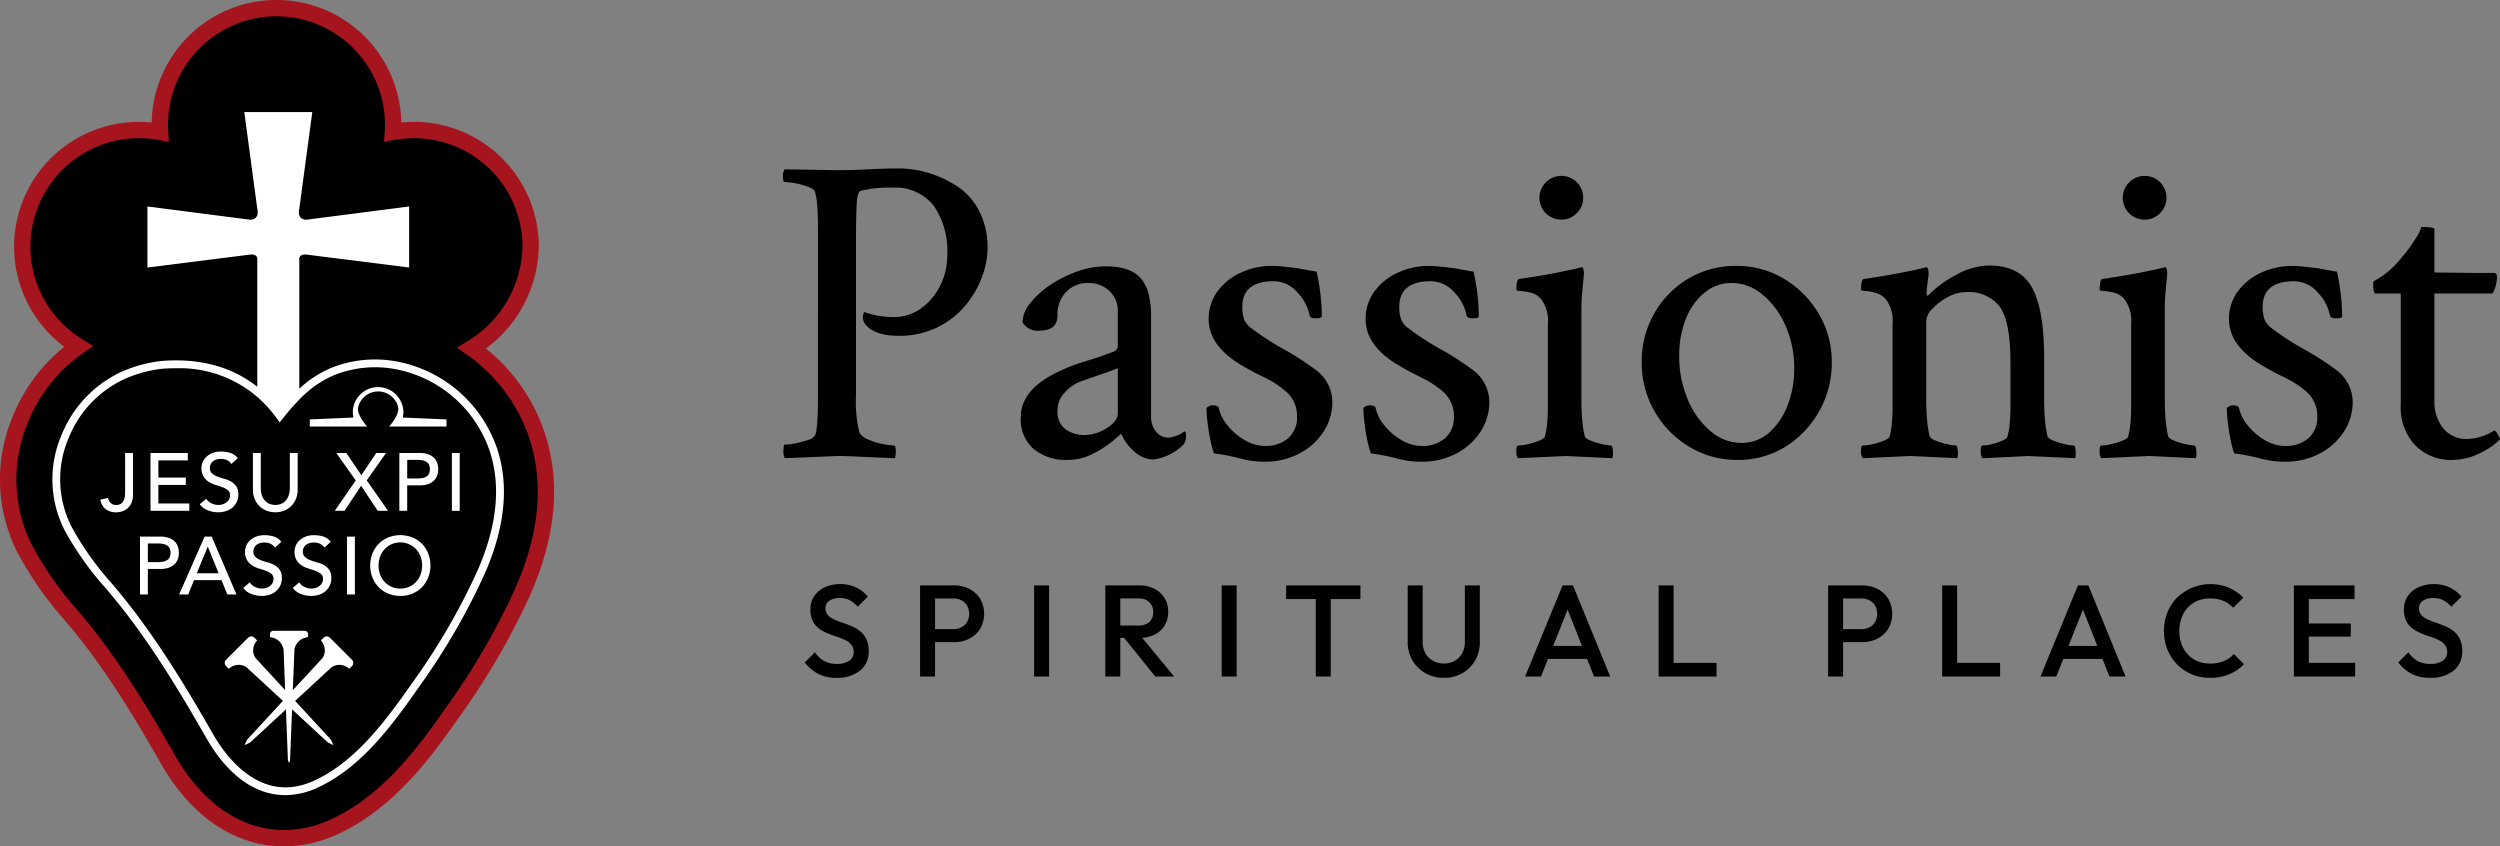 <svg xmlns="http://www.w3.org/2000/svg" xmlns:xlink="http://www.w3.org/1999/xlink" width="413.54" height="140" viewBox="0 0 413.54 140">
  <rect x="0" y="0" width="413.54" height="140" fill="#808080" stroke="none"/>
  <defs>
    <clipPath id="clip-path">
      <rect id="Rectangle_91" data-name="Rectangle 91" width="413.54" height="140" fill="none"/>
    </clipPath>
  </defs>
  <g id="Group_97" data-name="Group 97" clip-path="url(#clip-path)">
    <path id="Path_81" data-name="Path 81" d="M86.1,97.56A116.078,116.078,0,0,1,74.69,117.235c-4.432,6.309-10.506,14.953-19.757,19.193a19.723,19.723,0,0,1-8.256,1.873c-7.6,0-14.432-4.619-19.231-13-4.051-7.064-8.859-15.2-14.711-22.3-.351-.428-.708-.852-1.063-1.278l-.122-.151A56.81,56.81,0,0,1,3.783,90.522,25.5,25.5,0,0,1,3.1,68.835a26.92,26.92,0,0,1,9.52-11.879A19.3,19.3,0,0,1,26.126,21.478c-.027-.392-.038-.785-.038-1.183a19.3,19.3,0,0,1,38.591,0c0,.4-.009.791-.036,1.183A19.306,19.306,0,0,1,87.429,40.455,20.065,20.065,0,0,1,77.7,57.235,28.907,28.907,0,0,1,88.261,71.054c2.831,7.972,2.1,16.888-2.157,26.506" transform="translate(0.348 0.347)"/>
    <path id="Path_82" data-name="Path 82" d="M47.026,140c-8.108,0-15.354-4.861-20.4-13.682-4.033-7.034-8.819-15.124-14.58-22.107l-1.191-1.436A58.3,58.3,0,0,1,2.923,91.469,26.8,26.8,0,0,1,2.2,68.662a28.392,28.392,0,0,1,8.433-11.3,20.651,20.651,0,0,1,12.35-37.2c.705,0,1.409.035,2.107.1a20.647,20.647,0,0,1,41.287,0A20.658,20.658,0,0,1,89.127,40.8a21.413,21.413,0,0,1-8.754,16.846,30.277,30.277,0,0,1,9.509,13.3c2.95,8.306,2.211,17.56-2.195,27.5a117.427,117.427,0,0,1-11.544,19.905c-4.519,6.435-10.71,15.248-20.3,19.645a21.051,21.051,0,0,1-8.819,2M22.982,22.859a17.948,17.948,0,0,0-9.314,33.289l1.779,1.082-1.713,1.184A25.546,25.546,0,0,0,4.693,69.7a24.174,24.174,0,0,0,.65,20.569,55.345,55.345,0,0,0,7.591,10.785l1.2,1.441c5.892,7.143,10.749,15.35,14.837,22.48,4.549,7.947,10.963,12.323,18.06,12.323a18.348,18.348,0,0,0,7.692-1.751c8.924-4.09,14.872-12.559,19.215-18.742A114.688,114.688,0,0,0,85.218,97.359c4.117-9.293,4.83-17.874,2.118-25.506a27.645,27.645,0,0,0-10.07-13.168l-1.688-1.192,1.771-1.067A18.727,18.727,0,0,0,86.426,40.8a17.958,17.958,0,0,0-21.19-17.65l-1.712.315.12-1.736c.026-.361.034-.723.034-1.089a17.945,17.945,0,0,0-35.89,0c0,.366.009.728.035,1.089l.12,1.736-1.712-.315a18.117,18.117,0,0,0-3.249-.293" transform="translate(0)" fill="#a6141d"/>
    <path id="Path_83" data-name="Path 83" d="M79.856,69.02A21.781,21.781,0,0,0,63.282,55.013,19.444,19.444,0,0,0,52.5,56.121a17.871,17.871,0,0,0-5.215,3.417V38.249c-.148-1.054,1.134-.906,1.134-.906l17.035,2.148v-10.1l-17.035,2.2c-1.647-.094-1.134-1.837-1.134-1.837l2.148-15.98H38.183l2.148,15.98s.5,1.743-1.134,1.837l-17.035-2.2v10.1L39.2,37.343s1.283-.148,1.134.906V59.213c-4.228-3.336-9.523-4.755-15.8-4.269a22.413,22.413,0,0,0-6.687,1.81,19.547,19.547,0,0,0-9.874,10.4,18.566,18.566,0,0,0,.486,15.791,50.9,50.9,0,0,0,6.862,9.659c.406.486.811.96,1.217,1.459,6.2,7.524,11.185,15.966,15.386,23.288,3.538,6.173,8.118,9.415,13.035,9.415a12.828,12.828,0,0,0,5.309-1.217c7.509-3.444,12.724-10.86,16.912-16.817A109.716,109.716,0,0,0,77.9,90.255c3.5-7.889,4.161-15.034,1.959-21.235M76.709,89.742a108.416,108.416,0,0,1-10.59,18.25c-4.107,5.822-9.213,13.089-16.386,16.385-8.807,4.025-14.6-4.025-16.7-7.672-4.228-7.363-9.253-15.858-15.521-23.463-.392-.487-.811-.986-1.217-1.459a49.791,49.791,0,0,1-6.686-9.416,17.331,17.331,0,0,1-.46-14.723,18.2,18.2,0,0,1,9.227-9.712,21.086,21.086,0,0,1,6.281-1.7q1.134-.081,2.23-.081A19.7,19.7,0,0,1,40.331,60.9a20.7,20.7,0,0,1,3.215,3.526l.5.689.528-.676a37.4,37.4,0,0,1,2.714-3.107,17.278,17.278,0,0,1,5.7-4.012,18.192,18.192,0,0,1,10.077-1.04A20.484,20.484,0,0,1,78.64,69.453c2.081,5.876,1.432,12.7-1.931,20.289" transform="translate(2.226 4.762)" fill="#fff"/>
    <path id="Path_84" data-name="Path 84" d="M60.69,52.942v1.175H51.208c.125-.139.244-.287.358-.436a8.308,8.308,0,0,0,.694-1.043,3.462,3.462,0,0,0,.454-1.249,2.479,2.479,0,0,0-.5-1.565,3.4,3.4,0,0,0-2.561-1.5c-.089-.007-.178-.011-.266-.011a3.39,3.39,0,0,0-1.509.354,3.446,3.446,0,0,0-1.169.953,3.345,3.345,0,0,0-.623,1.256,2.083,2.083,0,0,0,.2,1.32,6.627,6.627,0,0,0,.68,1.164c.172.242.355.478.55.7a.719.719,0,0,0,.052.059H38.077V52.942l7.213-.311a5.189,5.189,0,0,1-.094-.918,4.181,4.181,0,0,1,8.361,0,5.189,5.189,0,0,1-.094.918Z" transform="translate(13.166 16.437)" fill="#fff"/>
    <path id="Path_85" data-name="Path 85" d="M48.663,83.376l-.432.432c-.094-.067-.231-.175-.392-.271a.792.792,0,0,1-.11-.067l-.039-.027h-.015a2.289,2.289,0,0,0-2.4.136l-6.01,5.551,5.928,6.417.408.9-.894-.419-5.942-5.5-.339,8.442-.175.447-.175-.5-.326-8.388-5.944,5.5-.9.405.419-.891,5.929-6.417-6-5.538a2.281,2.281,0,0,0-2.432-.136c-.054.027-.094.054-.149.081-.161.1-.3.2-.392.271l-.433-.432a.736.736,0,0,1,0-1.054l3.635-3.634a.732.732,0,0,1,1.052,0l.447.432a3.44,3.44,0,0,0-.284.378.794.794,0,0,1-.069.122l-.027.04v.013a2.27,2.27,0,0,0,.137,2.39l4.876,5.282-.257-6.672a2.478,2.478,0,0,0-1.729-1.986.884.884,0,0,1-.161-.04c-.135-.027-.257-.054-.365-.067v-.474a.573.573,0,0,1,.581-.567h5.146a.575.575,0,0,1,.581.567v.474c-.109.013-.217.027-.338.054l-.244.081a2.426,2.426,0,0,0-1.675,1.891l-.269,6.754,4.874-5.269a2.276,2.276,0,0,0,.137-2.43.913.913,0,0,1-.082-.149,4.674,4.674,0,0,0-.283-.392l.444-.432a.734.734,0,0,1,1.054,0l3.635,3.634a.734.734,0,0,1,0,1.054" transform="translate(9.551 26.811)" fill="#fff"/>
    <path id="Path_86" data-name="Path 86" d="M16.434,55.682h1.3v6.835A3.352,3.352,0,0,1,17.447,64a2.485,2.485,0,0,1-1.622,1.365,3.5,3.5,0,0,1-.892.129,2.771,2.771,0,0,1-1.708-.521,2.4,2.4,0,0,1-.886-1.575l1.27-.283a1.532,1.532,0,0,0,.445.851,1.245,1.245,0,0,0,.877.311,1.416,1.416,0,0,0,.778-.188,1.328,1.328,0,0,0,.452-.494,2.089,2.089,0,0,0,.217-.7,5.986,5.986,0,0,0,.054-.8Z" transform="translate(4.267 19.253)" fill="#fff"/>
    <path id="Path_87" data-name="Path 87" d="M18.5,55.682h6.173V56.9H19.8v2.852h4.538v1.215H19.8V64.03H24.92v1.217H18.5Z" transform="translate(6.398 19.253)" fill="#fff"/>
    <path id="Path_88" data-name="Path 88" d="M25.623,63.309a2.126,2.126,0,0,0,.9.777,2.681,2.681,0,0,0,1.128.25,2.3,2.3,0,0,0,.661-.1,2.052,2.052,0,0,0,.615-.3,1.66,1.66,0,0,0,.452-.5,1.324,1.324,0,0,0,.176-.688A1.034,1.034,0,0,0,29.2,61.9a3.025,3.025,0,0,0-.872-.486q-.519-.2-1.134-.378a4.647,4.647,0,0,1-1.134-.507,2.79,2.79,0,0,1-.872-.871,2.724,2.724,0,0,1-.35-1.479A2.539,2.539,0,0,1,25.6,56.42a3.151,3.151,0,0,1,1.007-.655,3.751,3.751,0,0,1,1.479-.262,5.165,5.165,0,0,1,1.5.215,2.574,2.574,0,0,1,1.256.877l-1.052.96a1.755,1.755,0,0,0-.69-.608,2.185,2.185,0,0,0-1.012-.229,2.47,2.47,0,0,0-.9.141,1.6,1.6,0,0,0-.573.365,1.276,1.276,0,0,0-.3.48,1.442,1.442,0,0,0-.087.472,1.2,1.2,0,0,0,.35.931,2.709,2.709,0,0,0,.872.528A10.522,10.522,0,0,0,28.574,60a4.825,4.825,0,0,1,1.134.452,2.64,2.64,0,0,1,.872.783,2.308,2.308,0,0,1,.35,1.358,2.874,2.874,0,0,1-.262,1.243,2.744,2.744,0,0,1-.709.931,3.149,3.149,0,0,1-1.054.58,4.05,4.05,0,0,1-1.3.2,4.711,4.711,0,0,1-1.743-.324,2.872,2.872,0,0,1-1.309-1Z" transform="translate(8.491 19.191)" fill="#fff"/>
    <path id="Path_89" data-name="Path 89" d="M32.389,55.682v5.862a3.71,3.71,0,0,0,.121.926,2.7,2.7,0,0,0,.4.884,2.226,2.226,0,0,0,.744.662,2.632,2.632,0,0,0,2.269,0,2.2,2.2,0,0,0,.743-.662,2.711,2.711,0,0,0,.406-.884,3.839,3.839,0,0,0,.121-.926V55.682h1.295v6.065a3.933,3.933,0,0,1-.281,1.519,3.624,3.624,0,0,1-.783,1.183,3.5,3.5,0,0,1-1.176.77,4.069,4.069,0,0,1-2.918,0,3.472,3.472,0,0,1-1.175-.77,3.561,3.561,0,0,1-.783-1.183,3.934,3.934,0,0,1-.285-1.519V55.682Z" transform="translate(10.75 19.253)" fill="#fff"/>
    <path id="Path_90" data-name="Path 90" d="M44.619,60.22,41.4,55.682h1.662l2.486,3.674,2.459-3.674h1.62l-3.188,4.524,3.512,5.039h-1.7L45.511,61.1l-2.756,4.146H41.148Z" transform="translate(14.228 19.253)" fill="#fff"/>
    <path id="Path_91" data-name="Path 91" d="M49.087,55.682h3.364a3.923,3.923,0,0,1,1.513.25,2.566,2.566,0,0,1,.938.635,2.166,2.166,0,0,1,.48.864,3.248,3.248,0,0,1,0,1.85,2.162,2.162,0,0,1-.48.865,2.564,2.564,0,0,1-.938.634,3.923,3.923,0,0,1-1.513.25H50.384v4.215h-1.3Zm1.3,4.215h1.7a4.671,4.671,0,0,0,.751-.061,1.975,1.975,0,0,0,.661-.223,1.222,1.222,0,0,0,.467-.466,1.874,1.874,0,0,0,0-1.581A1.222,1.222,0,0,0,53.5,57.1a2,2,0,0,0-.661-.222,4.524,4.524,0,0,0-.751-.062h-1.7Z" transform="translate(16.973 19.253)" fill="#fff"/>
    <rect id="Rectangle_89" data-name="Rectangle 89" width="1.297" height="9.564" transform="translate(74.747 74.935)" fill="#fff"/>
    <path id="Path_92" data-name="Path 92" d="M17.208,65.96h3.364a3.935,3.935,0,0,1,1.514.25,2.566,2.566,0,0,1,.938.635,2.182,2.182,0,0,1,.48.864,3.279,3.279,0,0,1,0,1.85,2.173,2.173,0,0,1-.48.864,2.566,2.566,0,0,1-.938.635,3.935,3.935,0,0,1-1.514.25H18.507v4.215h-1.3Zm1.3,4.215h1.7a4.844,4.844,0,0,0,.751-.061,1.975,1.975,0,0,0,.661-.223,1.216,1.216,0,0,0,.467-.467,1.871,1.871,0,0,0,0-1.58,1.222,1.222,0,0,0-.467-.466,2,2,0,0,0-.661-.222,4.535,4.535,0,0,0-.751-.062h-1.7Z" transform="translate(5.95 22.807)" fill="#fff"/>
    <path id="Path_93" data-name="Path 93" d="M26.231,65.96h1.176L31.5,75.524H29.987l-.96-2.365H24.476l-.946,2.365H22.017Zm2.324,6.065-1.783-4.39h-.027l-1.81,4.39Z" transform="translate(7.613 22.807)" fill="#fff"/>
    <path id="Path_94" data-name="Path 94" d="M30.973,73.587a2.116,2.116,0,0,0,.9.777,2.681,2.681,0,0,0,1.128.25,2.3,2.3,0,0,0,.661-.1,2.021,2.021,0,0,0,.615-.3,1.644,1.644,0,0,0,.452-.5,1.324,1.324,0,0,0,.176-.688,1.034,1.034,0,0,0-.351-.845,3.025,3.025,0,0,0-.872-.486q-.519-.2-1.134-.378a4.644,4.644,0,0,1-1.134-.506,2.794,2.794,0,0,1-.872-.872,2.712,2.712,0,0,1-.35-1.479,2.546,2.546,0,0,1,.756-1.756,3.149,3.149,0,0,1,1.007-.654,3.726,3.726,0,0,1,1.479-.264,5.164,5.164,0,0,1,1.5.215,2.577,2.577,0,0,1,1.256.879l-1.052.958a1.752,1.752,0,0,0-.69-.607A2.169,2.169,0,0,0,33.432,67a2.44,2.44,0,0,0-.9.143,1.6,1.6,0,0,0-.573.365,1.261,1.261,0,0,0-.3.479,1.448,1.448,0,0,0-.087.472,1.207,1.207,0,0,0,.35.933,2.731,2.731,0,0,0,.872.526,10.519,10.519,0,0,0,1.134.365,4.884,4.884,0,0,1,1.134.452,2.64,2.64,0,0,1,.872.783,2.31,2.31,0,0,1,.35,1.359,2.864,2.864,0,0,1-.262,1.242,2.748,2.748,0,0,1-.709.931,3.149,3.149,0,0,1-1.054.58,4.05,4.05,0,0,1-1.3.2,4.711,4.711,0,0,1-1.743-.324,2.872,2.872,0,0,1-1.309-1Z" transform="translate(10.34 22.744)" fill="#fff"/>
    <path id="Path_95" data-name="Path 95" d="M37.056,73.587a2.116,2.116,0,0,0,.9.777,2.681,2.681,0,0,0,1.128.25,2.3,2.3,0,0,0,.661-.1,2.021,2.021,0,0,0,.615-.3,1.644,1.644,0,0,0,.452-.5,1.324,1.324,0,0,0,.176-.688,1.034,1.034,0,0,0-.351-.845,3.025,3.025,0,0,0-.872-.486q-.519-.2-1.134-.378a4.644,4.644,0,0,1-1.134-.506,2.794,2.794,0,0,1-.872-.872,2.724,2.724,0,0,1-.35-1.479,2.546,2.546,0,0,1,.756-1.756,3.149,3.149,0,0,1,1.007-.654,3.726,3.726,0,0,1,1.479-.264,5.164,5.164,0,0,1,1.5.215,2.577,2.577,0,0,1,1.256.879l-1.052.958a1.752,1.752,0,0,0-.69-.607A2.169,2.169,0,0,0,39.515,67a2.44,2.44,0,0,0-.9.143,1.6,1.6,0,0,0-.573.365,1.261,1.261,0,0,0-.3.479,1.448,1.448,0,0,0-.087.472,1.207,1.207,0,0,0,.35.933,2.731,2.731,0,0,0,.872.526,10.518,10.518,0,0,0,1.134.365,4.884,4.884,0,0,1,1.134.452,2.64,2.64,0,0,1,.872.783,2.31,2.31,0,0,1,.35,1.359,2.864,2.864,0,0,1-.262,1.242,2.748,2.748,0,0,1-.709.931,3.149,3.149,0,0,1-1.054.58,4.05,4.05,0,0,1-1.3.2A4.711,4.711,0,0,1,37.3,75.5a2.872,2.872,0,0,1-1.309-1Z" transform="translate(12.444 22.744)" fill="#fff"/>
    <rect id="Rectangle_90" data-name="Rectangle 90" width="1.297" height="9.564" transform="translate(57.402 88.767)" fill="#fff"/>
    <path id="Path_96" data-name="Path 96" d="M50.488,75.829a5.144,5.144,0,0,1-2.012-.385A4.665,4.665,0,0,1,46.9,74.382a4.9,4.9,0,0,1-1.027-1.593,5.509,5.509,0,0,1,0-3.97A4.923,4.923,0,0,1,46.9,67.224a4.682,4.682,0,0,1,1.575-1.06,5.451,5.451,0,0,1,4.024,0,4.674,4.674,0,0,1,1.576,1.06A4.968,4.968,0,0,1,55.1,68.819a5.509,5.509,0,0,1,0,3.97,4.947,4.947,0,0,1-1.027,1.593A4.658,4.658,0,0,1,52.5,75.444a5.135,5.135,0,0,1-2.012.385m0-1.217a3.465,3.465,0,0,0,2.62-1.12,3.613,3.613,0,0,0,.729-1.21,4.362,4.362,0,0,0,0-2.958,3.594,3.594,0,0,0-.729-1.209,3.579,3.579,0,0,0-5.239,0,3.572,3.572,0,0,0-.729,1.209,4.362,4.362,0,0,0,0,2.958,3.592,3.592,0,0,0,.729,1.21,3.465,3.465,0,0,0,2.619,1.12" transform="translate(15.734 22.744)" fill="#fff"/>
    <path id="Path_97" data-name="Path 97" d="M104.187,87.3a6.537,6.537,0,0,1-3.031-.646,6.921,6.921,0,0,1-2.239-1.895l1.68-1.68a4.689,4.689,0,0,0,1.48,1.41,4.289,4.289,0,0,0,2.2.506,3.428,3.428,0,0,0,1.992-.517,1.642,1.642,0,0,0,.743-1.421,1.869,1.869,0,0,0-.388-1.222,3.014,3.014,0,0,0-1.023-.791,10.437,10.437,0,0,0-1.4-.554q-.765-.248-1.529-.56a6.361,6.361,0,0,1-1.4-.786,3.5,3.5,0,0,1-1.023-1.227A4.181,4.181,0,0,1,99.859,76a3.862,3.862,0,0,1,.657-2.272,4.181,4.181,0,0,1,1.776-1.432,6.107,6.107,0,0,1,2.5-.5,5.9,5.9,0,0,1,2.659.581,5.625,5.625,0,0,1,1.906,1.48l-1.68,1.68a4.615,4.615,0,0,0-1.346-1.087,3.5,3.5,0,0,0-1.6-.355,2.98,2.98,0,0,0-1.749.452,1.471,1.471,0,0,0-.635,1.27,1.571,1.571,0,0,0,.388,1.109,3.157,3.157,0,0,0,1.023.711,14.5,14.5,0,0,0,1.4.549q.765.258,1.529.581a5.971,5.971,0,0,1,1.4.829,3.7,3.7,0,0,1,1.023,1.3,4.56,4.56,0,0,1,.382,2.013,3.946,3.946,0,0,1-1.432,3.2,5.879,5.879,0,0,1-3.865,1.184m15.5-5.9V79.247h3.768a2.931,2.931,0,0,0,1.362-.308,2.321,2.321,0,0,0,.942-.877,2.838,2.838,0,0,0,0-2.71,2.321,2.321,0,0,0-.942-.877,2.932,2.932,0,0,0-1.362-.308H119.69V72.012h3.9a5.5,5.5,0,0,1,2.557.581,4.474,4.474,0,0,1,1.787,1.632,5,5,0,0,1,0,4.956,4.465,4.465,0,0,1-1.787,1.636,5.5,5.5,0,0,1-2.557.581Zm-1.7-9.388h2.476V87.084h-2.476Zm18.862,0h2.476V87.084h-2.476Zm13.479,8.677V78.644h3.811a2.508,2.508,0,0,0,1.776-.592,2.141,2.141,0,0,0,.635-1.647,2.2,2.2,0,0,0-.624-1.593,2.345,2.345,0,0,0-1.766-.646h-3.833V72.012h3.94a5.259,5.259,0,0,1,2.5.571,4.129,4.129,0,0,1,2.261,3.779,4.292,4.292,0,0,1-.592,2.288,4,4,0,0,1-1.669,1.507,5.51,5.51,0,0,1-2.5.538Zm-1.7-8.677h2.476V87.084H148.63ZM156.9,87.084l-5.275-6.546,2.3-.84,6.094,7.386Zm10.981-15.073h2.476V87.084h-2.476Zm15.568.431h2.476V87.084h-2.476Zm-4.909-.431h12.295v2.261H178.538ZM204.646,87.3a6.084,6.084,0,0,1-3.071-.774,5.709,5.709,0,0,1-2.138-2.122,5.941,5.941,0,0,1-.783-3.047V72.012h2.476v9.323a3.79,3.79,0,0,0,.463,1.908,3.215,3.215,0,0,0,1.261,1.249,3.642,3.642,0,0,0,1.79.439,3.556,3.556,0,0,0,1.783-.439,3.2,3.2,0,0,0,1.227-1.248,3.815,3.815,0,0,0,.454-1.884V72.012h2.476v9.367a5.949,5.949,0,0,1-.772,3.036,5.7,5.7,0,0,1-2.116,2.112,5.972,5.972,0,0,1-3.049.774m13.425-.215,6.2-15.073h1.723l6.158,15.073h-2.67L224.66,74.876h.9L220.7,87.084Zm3.058-5.06h7.988v2.153h-7.988Zm19.035-10.013h2.476V87.084h-2.476Zm1.7,12.812h7.881v2.261h-7.881ZM269.9,81.4V79.247h3.768a2.931,2.931,0,0,0,1.362-.308,2.321,2.321,0,0,0,.942-.877,2.838,2.838,0,0,0,0-2.71,2.321,2.321,0,0,0-.942-.877,2.932,2.932,0,0,0-1.362-.308H269.9V72.012h3.9a5.5,5.5,0,0,1,2.557.581,4.473,4.473,0,0,1,1.787,1.632,5,5,0,0,1,0,4.956,4.466,4.466,0,0,1-1.8,1.636,5.5,5.5,0,0,1-2.557.581Zm-1.7-9.388h2.476V87.084H268.2Zm18.862,0h2.476V87.084H287.06Zm1.7,12.812h7.886v2.261h-7.886Zm14.561,2.261,6.2-15.073h1.723L317.4,87.084h-2.67l-4.823-12.209h.9l-4.866,12.209Zm3.058-5.06h7.988v2.153h-7.988ZM331.352,87.3a7.63,7.63,0,0,1-3.031-.592A7.368,7.368,0,0,1,325.9,85.05a7.475,7.475,0,0,1-1.593-2.476,8.454,8.454,0,0,1,0-6.051,7.361,7.361,0,0,1,1.593-2.465,7.983,7.983,0,0,1,8.613-1.658,7.938,7.938,0,0,1,2.374,1.631l-1.68,1.685a4.624,4.624,0,0,0-1.626-1.147,5.636,5.636,0,0,0-2.229-.4,5.246,5.246,0,0,0-2.046.388,4.634,4.634,0,0,0-1.6,1.109,5,5,0,0,0-1.044,1.712,6.644,6.644,0,0,0,0,4.35,5,5,0,0,0,1.044,1.712,4.634,4.634,0,0,0,1.6,1.109,5.246,5.246,0,0,0,2.046.388,5.808,5.808,0,0,0,2.336-.42,4.749,4.749,0,0,0,1.631-1.152l1.674,1.68a7.551,7.551,0,0,1-2.433,1.658,8.042,8.042,0,0,1-3.208.6m13.888-15.288h2.476V87.084h-2.476Zm1.7,12.812h8.441v2.261h-8.441Zm0-6.524h7.709v2.175h-7.709Zm0-6.287h8.333v2.261h-8.333ZM367.785,87.3a6.542,6.542,0,0,1-3.036-.646,6.94,6.94,0,0,1-2.245-1.895l1.68-1.68a4.689,4.689,0,0,0,1.48,1.41,4.289,4.289,0,0,0,2.2.506,3.428,3.428,0,0,0,1.992-.517,1.642,1.642,0,0,0,.743-1.421,1.871,1.871,0,0,0-.388-1.227,3.017,3.017,0,0,0-1.023-.786,10.648,10.648,0,0,0-1.4-.56q-.765-.248-1.529-.56a6.363,6.363,0,0,1-1.4-.786,3.5,3.5,0,0,1-1.023-1.227A4.181,4.181,0,0,1,363.446,76a3.849,3.849,0,0,1,.673-2.272,4.181,4.181,0,0,1,1.776-1.432,6.1,6.1,0,0,1,2.5-.5,5.9,5.9,0,0,1,2.659.581,5.626,5.626,0,0,1,1.906,1.48l-1.68,1.68a4.615,4.615,0,0,0-1.346-1.087,3.5,3.5,0,0,0-1.6-.355,2.98,2.98,0,0,0-1.75.452,1.471,1.471,0,0,0-.635,1.27,1.57,1.57,0,0,0,.388,1.109,3.158,3.158,0,0,0,1.023.711,14.5,14.5,0,0,0,1.4.549q.765.258,1.529.581a5.971,5.971,0,0,1,1.4.829,3.7,3.7,0,0,1,1.023,1.3,4.579,4.579,0,0,1,.377,2.013,3.945,3.945,0,0,1-1.427,3.2,5.876,5.876,0,0,1-3.87,1.184" transform="translate(34.202 24.824)"/>
    <path id="Path_98" data-name="Path 98" d="M96.548,68.629a2.253,2.253,0,0,1-.217-1.3q0-.943.217-.942a9.014,9.014,0,0,0,1.771-.217,17.773,17.773,0,0,0,2.019-.538,1.985,1.985,0,0,0,1.192-.759q.507-.8.506-6.795V30.758q0-2.1-.109-3.686a11.588,11.588,0,0,0-.4-2.53q-.143-.434-1.121-.8a13.33,13.33,0,0,0-2.1-.579,9.923,9.923,0,0,0-1.771-.217q-.289,0-.289-.868a1.819,1.819,0,0,1,.289-1.229l8.673.144q1.084,0,2.385-.036t2.747-.109q1.445-.073,2.747-.109t2.313-.036a17.074,17.074,0,0,1,4.845.723,18,18,0,0,1,4.71,2.168,10.5,10.5,0,0,1,3.722,4.121,13.142,13.142,0,0,1,1.409,6.216,13.728,13.728,0,0,1-.942,4.771,16.114,16.114,0,0,1-2.783,4.734,14.033,14.033,0,0,1-4.628,3.574,14.274,14.274,0,0,1-6.4,1.374q-4.047,0-5.566-2.019a1.969,1.969,0,0,1-.217-1.662c.1-.241.168-.314.217-.217a14.37,14.37,0,0,0,4.845.8,7.507,7.507,0,0,0,4.441-1.409,10.142,10.142,0,0,0,3.18-3.759,11.1,11.1,0,0,0,1.192-5.1,13.3,13.3,0,0,0-2.234-8.137,8.1,8.1,0,0,0-6.939-3,19.17,19.17,0,0,0-5.06.506q-.65.073-.759,2.241t-.109,5.71V58.149a21.457,21.457,0,0,0,.579,6.289,2.79,2.79,0,0,0,1.409,1.085,10.913,10.913,0,0,0,2.422.759,11.261,11.261,0,0,0,1.884.253q.289,0,.289,1.012a4.536,4.536,0,0,1-.144,1.085q-3.617-.145-5.967-.254t-3.433-.109Zm46.7.289a8.4,8.4,0,0,1-5.5-1.771,6.46,6.46,0,0,1-2.167-5.313q0-4.338,5.637-7.228a30.29,30.29,0,0,1,4.878-1.951q2.422-.723,4.878-1.662a1,1,0,0,0,.65-1.085V44.488a4.5,4.5,0,0,0-1.445-3.578,5.091,5.091,0,0,0-3.469-1.265,4.844,4.844,0,0,0-3.615,1.48A5.3,5.3,0,0,0,141.65,45q0,2.529-2.961,2.53a2.883,2.883,0,0,1-2.826-1.377,5.17,5.17,0,0,1,1.265-3.144,14.267,14.267,0,0,1,3.289-3,19.684,19.684,0,0,1,4.441-2.241,14.186,14.186,0,0,1,4.807-.868q3.975,0,5.71,1.915T157.127,45V61.684a3.969,3.969,0,0,0,.8,2.53,2.608,2.608,0,0,0,2.168,1.012,5.232,5.232,0,0,0,2.53-1.012q.289,0,.289.579a2.821,2.821,0,0,1-.362,1.518,8.532,8.532,0,0,1-5.06,2.53,4.7,4.7,0,0,1-3.187-1.37,7.622,7.622,0,0,1-2.1-2.891q-.361.289-.9.759t-.9.759a18.124,18.124,0,0,1-3.288,1.989,8.985,8.985,0,0,1-3.868.832Zm2.747-4.121a6.991,6.991,0,0,0,3.831-1.156q1.807-1.157,1.807-2.457V53.744q-1.883.723-3.578,1.3t-2.71.942a6.76,6.76,0,0,0-2.5,1.794,4.263,4.263,0,0,0-1.192,2.961,3.532,3.532,0,0,0,1.338,3.109,5.094,5.094,0,0,0,3,.947Zm29.993,4.41a15,15,0,0,1-4.048-.506,34.127,34.127,0,0,0-4.409-.868,16.766,16.766,0,0,1-.579-2.168q-.289-1.375-.47-2.891a21.756,21.756,0,0,1-.18-2.457,1.744,1.744,0,0,1,.868-.433c.723,0,1.109.144,1.156.433a6.813,6.813,0,0,0,1.452,2.891,10.16,10.16,0,0,0,2.819,2.422,6.64,6.64,0,0,0,3.4.976,5.643,5.643,0,0,0,3.8-1.265,4.53,4.53,0,0,0,1.475-3.658,5.274,5.274,0,0,0-1.951-4.192,16.146,16.146,0,0,0-2.566-1.771q-1.048-.539-2.019-1.012T172.3,53.371q-5.638-3.252-5.637-7.734a7.6,7.6,0,0,1,1.441-4.584,9.709,9.709,0,0,1,3.868-3.109,12.164,12.164,0,0,1,5.168-1.121,16.9,16.9,0,0,1,1.807.109q1.011.109,2.241.253,1.229.216,2.019.362c.526.1.961.17,1.3.217a34.433,34.433,0,0,1,.868,7.373q0,.361-.942.362-1.011,0-1.085-.506a7.534,7.534,0,0,0-2.06-3.831,5.184,5.184,0,0,0-3.868-1.807q-5.2,0-5.2,4.265a6.583,6.583,0,0,0,.26,1.915,3.2,3.2,0,0,0,1.192,1.554,44.288,44.288,0,0,0,5.313,3.469,47.767,47.767,0,0,1,5.1,3.253,6.711,6.711,0,0,1,3.036,5.421,8.979,8.979,0,0,1-1.518,5.1,10.579,10.579,0,0,1-4.048,3.578,11.992,11.992,0,0,1-5.566,1.3m25.949,0a14.99,14.99,0,0,1-4.047-.506,33.921,33.921,0,0,0-4.41-.868,16.768,16.768,0,0,1-.579-2.168q-.289-1.375-.47-2.891a21.771,21.771,0,0,1-.179-2.459,1.744,1.744,0,0,1,.868-.433c.723,0,1.109.144,1.156.433a6.8,6.8,0,0,0,1.445,2.891,10.16,10.16,0,0,0,2.819,2.422,6.64,6.64,0,0,0,3.4.976,5.643,5.643,0,0,0,3.8-1.265,4.535,4.535,0,0,0,1.48-3.656,5.274,5.274,0,0,0-1.951-4.192,16.018,16.018,0,0,0-2.566-1.764q-1.048-.539-2.019-1.012t-2.422-1.338q-5.638-3.252-5.637-7.734a7.6,7.6,0,0,1,1.445-4.59,9.71,9.71,0,0,1,3.868-3.109,12.164,12.164,0,0,1,5.168-1.121,16.9,16.9,0,0,1,1.807.109q1.011.109,2.241.253,1.229.216,2.019.362c.526.1.961.17,1.3.217a34.434,34.434,0,0,1,.868,7.373q0,.361-.942.362-1.011,0-1.085-.506a7.533,7.533,0,0,0-2.06-3.831,5.184,5.184,0,0,0-3.868-1.807q-5.2,0-5.2,4.265a6.581,6.581,0,0,0,.257,1.915,3.2,3.2,0,0,0,1.192,1.554,44.282,44.282,0,0,0,5.313,3.469,47.764,47.764,0,0,1,5.1,3.253,6.711,6.711,0,0,1,3.036,5.421,8.977,8.977,0,0,1-1.519,5.1,10.579,10.579,0,0,1-4.048,3.578,12,12,0,0,1-5.561,1.3Zm15.9-.579a1.817,1.817,0,0,1-.285-1.229q0-.868.289-.868a8.038,8.038,0,0,0,1.591-.217,10.7,10.7,0,0,0,1.884-.579q.868-.361.942-.65a12.155,12.155,0,0,0,.4-2.313q.109-1.3.109-2.747V46.366a5.925,5.925,0,0,0-1.012-3.9,3.119,3.119,0,0,0-1.735-1.192,9.341,9.341,0,0,0-1.735-.289q-.723-.036-.723-.18,0-1.734.433-1.807,3.831-.579,5.855-.976t3.615-.759l.868-.217q.289-.073.362.579a2.989,2.989,0,0,1,0,.942q-.143,1.445-.253,2.747t-.129,2.455v14.89q0,2.1.144,3.686a18.2,18.2,0,0,0,.433,2.747,2.091,2.091,0,0,0,1.012.65,10.7,10.7,0,0,0,1.884.579,8.044,8.044,0,0,0,1.443.213q.216,0,.289.868a2.981,2.981,0,0,1-.073,1.229l-7.734-.357Zm7.157-39.466a3.6,3.6,0,0,1-2.53-6.181,3.529,3.529,0,0,1,2.53-1.048,3.58,3.58,0,0,1,3.615,3.615,3.529,3.529,0,0,1-1.048,2.53,3.433,3.433,0,0,1-2.566,1.085m29.13,39.755a15.163,15.163,0,0,1-7.951-2.168A16.123,16.123,0,0,1,240.43,60.9a15.889,15.889,0,0,1-2.136-8.093,16.066,16.066,0,0,1,2.06-8.1,15.629,15.629,0,0,1,5.6-5.746,15.246,15.246,0,0,1,8.023-2.132,14.976,14.976,0,0,1,7.914,2.167,16.4,16.4,0,0,1,5.71,5.787,15.494,15.494,0,0,1,2.132,8.021,16.318,16.318,0,0,1-7.7,13.949,14.732,14.732,0,0,1-7.914,2.168m.65-2.819a6.8,6.8,0,0,0,4.554-1.662,11.157,11.157,0,0,0,3.072-4.481,16.478,16.478,0,0,0,1.121-6.143,17.189,17.189,0,0,0-1.445-7.12,13.745,13.745,0,0,0-3.8-5.131,7.9,7.9,0,0,0-5.1-1.915,6.94,6.94,0,0,0-4.518,1.626,10.515,10.515,0,0,0-3.072,4.337,16.332,16.332,0,0,0-1.085,6.108,18.065,18.065,0,0,0,1.41,7.19,13.652,13.652,0,0,0,3.759,5.24,7.821,7.821,0,0,0,5.1,1.951m20.095,2.53a1.819,1.819,0,0,1-.289-1.229q0-.868.289-.868a8.038,8.038,0,0,0,1.591-.217,10.7,10.7,0,0,0,1.884-.579q.868-.361.942-.65a12.16,12.16,0,0,0,.4-2.313q.109-1.3.109-2.747V46.366a5.925,5.925,0,0,0-1.012-3.9,3.479,3.479,0,0,0-1.7-1.156,7.462,7.462,0,0,0-1.735-.326q-.759-.036-.759-.18,0-1.734.433-1.807,3.831-.579,6.216-1.048t2.961-.615l1.156-.289q.289-.073.362.579a2.988,2.988,0,0,1,0,.942q-.143,1.011-.217,1.735t-.073,1.156c0,.192.048.289.144.289.048,0,.121-.048.217-.144a18.39,18.39,0,0,1,4.518-3.289,11.441,11.441,0,0,1,5.457-1.554q5.061,0,7.084,3.615t2.019,11.708v6.578q0,2.1.144,3.686a18.2,18.2,0,0,0,.433,2.747,2.092,2.092,0,0,0,1.012.65,10.7,10.7,0,0,0,1.884.579,8.062,8.062,0,0,0,1.445.217q.216,0,.289.868a2.981,2.981,0,0,1-.073,1.229l-7.744-.362-7.59.362a1.819,1.819,0,0,1-.289-1.229q0-.868.289-.868a7.133,7.133,0,0,0,1.518-.217,9.149,9.149,0,0,0,1.735-.579q.8-.361.868-.65a12.155,12.155,0,0,0,.4-2.313q.109-1.3.109-2.747V52.8q0-6.728-1.735-9.179a6.418,6.418,0,0,0-5.637-2.457A6.281,6.281,0,0,0,288.9,42a9.96,9.96,0,0,0-2.53,1.915,3.107,3.107,0,0,0-1.012,2.019V58.652q0,2.1.144,3.686a18.2,18.2,0,0,0,.433,2.747,2.091,2.091,0,0,0,1.012.65,10.7,10.7,0,0,0,1.884.579,8.063,8.063,0,0,0,1.445.217q.216,0,.289.868a2.98,2.98,0,0,1-.073,1.229l-7.745-.358Zm39.466,0a1.821,1.821,0,0,1-.292-1.229q0-.868.289-.868a8.077,8.077,0,0,0,1.595-.217,10.7,10.7,0,0,0,1.884-.579q.868-.361.942-.65a12.155,12.155,0,0,0,.4-2.313q.109-1.3.109-2.747V46.366a5.925,5.925,0,0,0-1.012-3.9,3.119,3.119,0,0,0-1.735-1.192,9.341,9.341,0,0,0-1.735-.289q-.723-.036-.723-.18,0-1.734.433-1.807,3.831-.579,5.855-.976t3.615-.759l.868-.217q.289-.073.362.579a2.988,2.988,0,0,1,0,.942q-.143,1.445-.253,2.747t-.109,2.457V58.655q0,2.1.144,3.686a18.194,18.194,0,0,0,.433,2.747,2.092,2.092,0,0,0,1.012.65,10.7,10.7,0,0,0,1.884.579,8.063,8.063,0,0,0,1.445.217q.216,0,.289.868a2.981,2.981,0,0,1-.073,1.229l-7.756-.361Zm7.155-39.466a3.6,3.6,0,0,1-2.53-6.181,3.529,3.529,0,0,1,2.53-1.048,3.58,3.58,0,0,1,3.615,3.615,3.529,3.529,0,0,1-1.048,2.53,3.433,3.433,0,0,1-2.566,1.085m23.275,40.045a15,15,0,0,1-4.048-.506,34.126,34.126,0,0,0-4.409-.868,16.763,16.763,0,0,1-.579-2.168q-.289-1.375-.47-2.891a21.752,21.752,0,0,1-.18-2.457,1.744,1.744,0,0,1,.868-.433c.723,0,1.109.144,1.156.433a6.8,6.8,0,0,0,1.445,2.891,10.161,10.161,0,0,0,2.819,2.422,6.64,6.64,0,0,0,3.4.976,5.642,5.642,0,0,0,3.8-1.265,4.532,4.532,0,0,0,1.482-3.658,5.275,5.275,0,0,0-1.951-4.185,16.145,16.145,0,0,0-2.566-1.771q-1.048-.539-2.019-1.012t-2.422-1.338q-5.642-3.252-5.643-7.734a7.6,7.6,0,0,1,1.445-4.59,9.709,9.709,0,0,1,3.868-3.109,12.164,12.164,0,0,1,5.168-1.121,16.9,16.9,0,0,1,1.807.109q1.011.109,2.241.253,1.229.216,2.019.362c.526.1.961.17,1.3.217a34.431,34.431,0,0,1,.868,7.373q0,.361-.942.362-1.011,0-1.085-.506a7.533,7.533,0,0,0-2.06-3.831,5.185,5.185,0,0,0-3.864-1.807q-5.2,0-5.2,4.265a6.579,6.579,0,0,0,.257,1.915,3.2,3.2,0,0,0,1.192,1.554,44.279,44.279,0,0,0,5.313,3.469,47.767,47.767,0,0,1,5.1,3.253,6.712,6.712,0,0,1,3.035,5.422,8.979,8.979,0,0,1-1.518,5.1,10.592,10.592,0,0,1-4.047,3.577,11.991,11.991,0,0,1-5.566,1.3m27.54-.289a8.255,8.255,0,0,1-6.036-2.39,9.113,9.113,0,0,1-2.422-6.795V41.379h-4.191q-.361,0-.362-1.518a.959.959,0,0,1,.073-.506,14.236,14.236,0,0,0,4.554-3.831,23.8,23.8,0,0,0,2.494-3.4,6.44,6.44,0,0,0,.832-1.735q2.168,0,2.168.362V37.91l5.71.073h4.053q.579,0,.579.65a5.856,5.856,0,0,1-.723,2.747h-9.62V59.088a6.886,6.886,0,0,0,1.48,4.627,4.846,4.846,0,0,0,3.868,1.737,8.516,8.516,0,0,0,4.481-1.374q.216-.143.65.615c.289.506.409.783.362.832a11.812,11.812,0,0,1-3.325,2.277,10.233,10.233,0,0,1-4.625,1.117" transform="translate(33.274 7.16)"/>
  </g>
</svg>
